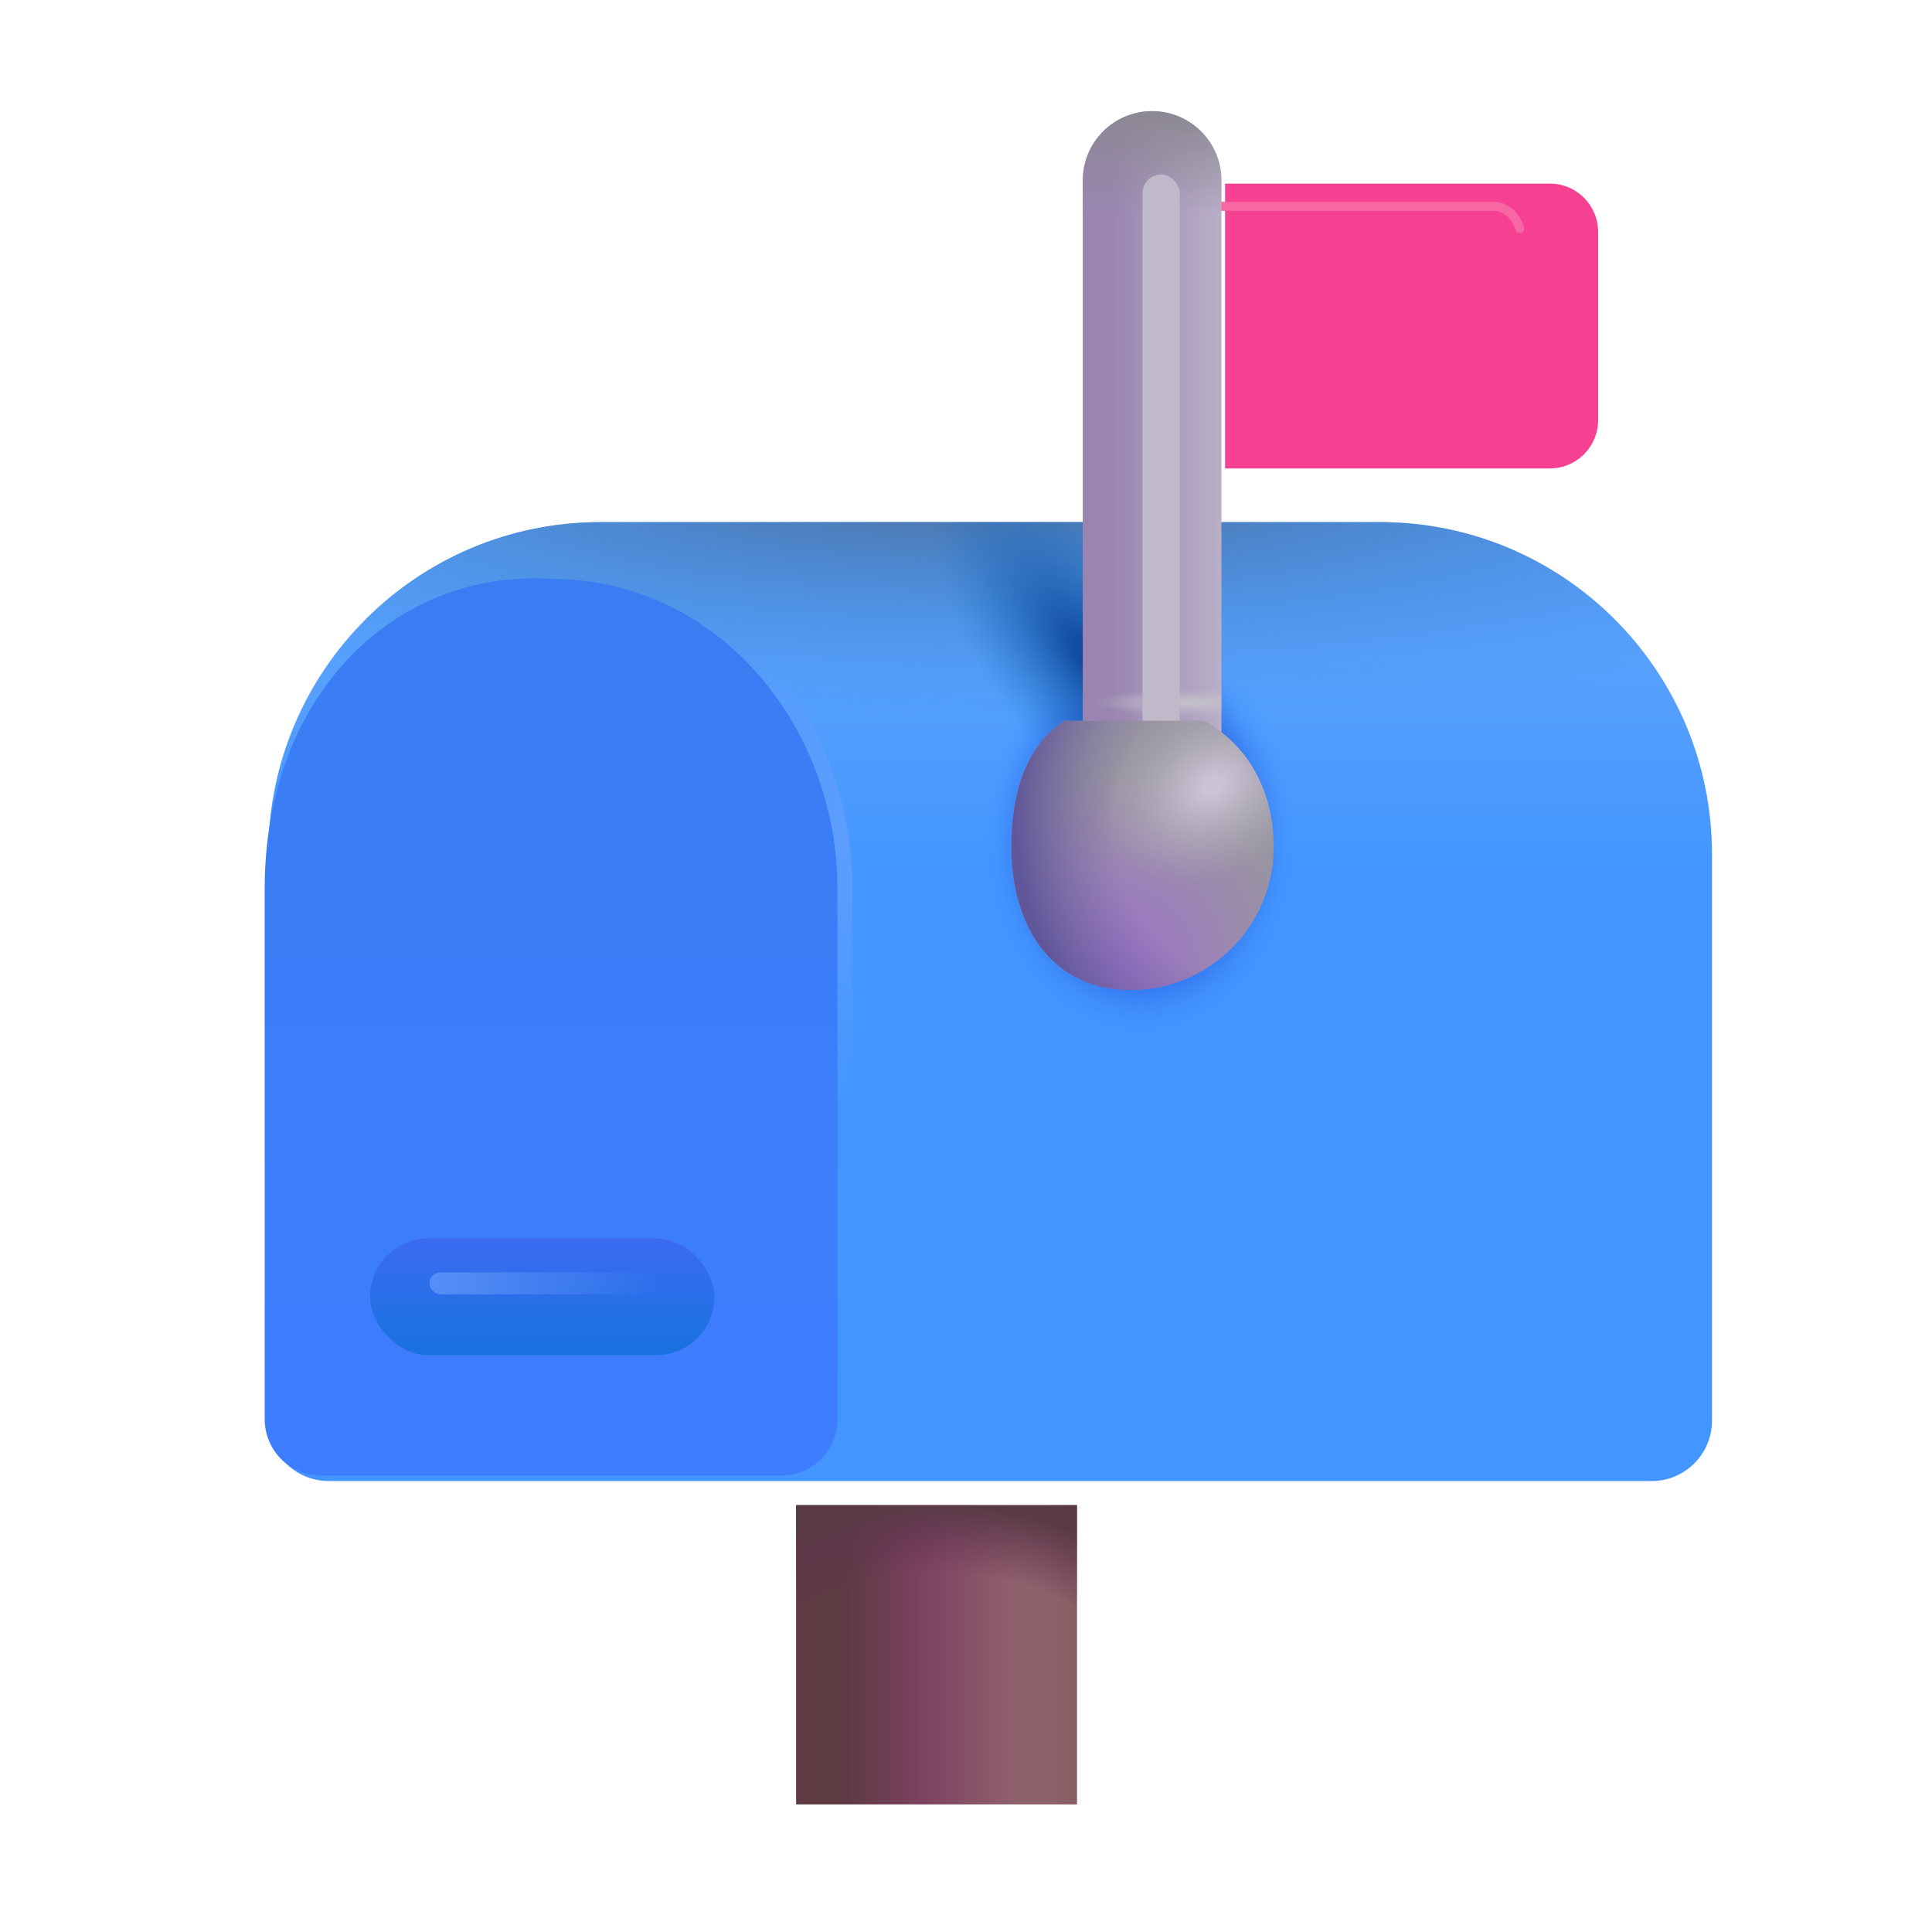 <svg viewBox="0 0 32 32" fill="none" xmlns="http://www.w3.org/2000/svg">
<path d="M13.186 24.93H17.837V29.887H13.186V24.93Z" fill="url(#paint0_linear_18_21971)"/>
<path d="M13.186 24.93H17.837V29.887H13.186V24.93Z" fill="url(#paint1_linear_18_21971)"/>
<path d="M13.186 24.93H17.837V29.887H13.186V24.93Z" fill="url(#paint2_radial_18_21971)"/>
<g filter="url(#filter0_i_18_21971)">
<path d="M4.044 14.548C4.044 11.51 6.506 9.048 9.544 9.048H22.456C25.494 9.048 27.956 11.51 27.956 14.548V23.931C27.956 24.483 27.509 24.931 26.956 24.931H5.044C4.491 24.931 4.044 24.483 4.044 23.931V14.548Z" fill="url(#paint3_linear_18_21971)"/>
<path d="M4.044 14.548C4.044 11.51 6.506 9.048 9.544 9.048H22.456C25.494 9.048 27.956 11.51 27.956 14.548V23.931C27.956 24.483 27.509 24.931 26.956 24.931H5.044C4.491 24.931 4.044 24.483 4.044 23.931V14.548Z" fill="url(#paint4_radial_18_21971)"/>
<path d="M4.044 14.548C4.044 11.51 6.506 9.048 9.544 9.048H22.456C25.494 9.048 27.956 11.51 27.956 14.548V23.931C27.956 24.483 27.509 24.931 26.956 24.931H5.044C4.491 24.931 4.044 24.483 4.044 23.931V14.548Z" fill="url(#paint5_radial_18_21971)"/>
<path d="M4.044 14.548C4.044 11.51 6.506 9.048 9.544 9.048H22.456C25.494 9.048 27.956 11.51 27.956 14.548V23.931C27.956 24.483 27.509 24.931 26.956 24.931H5.044C4.491 24.931 4.044 24.483 4.044 23.931V14.548Z" fill="url(#paint6_radial_18_21971)"/>
</g>
<g filter="url(#filter1_f_18_21971)">
<path d="M5.303 24.438H12.953C13.46 24.438 13.872 24.019 13.872 23.502V14.723C13.872 11.987 11.853 9.587 9.128 9.587C6.556 9.424 4.384 11.502 4.384 14.723V23.502C4.384 24.019 4.796 24.438 5.303 24.438Z" fill="url(#paint7_linear_18_21971)"/>
<path d="M5.303 24.562H12.953C13.531 24.562 13.997 24.085 13.997 23.502V14.723C13.997 11.933 11.936 9.464 9.132 9.462C6.478 9.296 4.259 11.444 4.259 14.723V23.502C4.259 24.085 4.724 24.562 5.303 24.562Z" stroke="url(#paint8_radial_18_21971)" stroke-width="0.25"/>
</g>
<g filter="url(#filter2_ii_18_21971)">
<path d="M19.291 3.141H24.67C25.112 3.141 25.47 3.499 25.47 3.941V7.059C25.47 7.501 25.112 7.859 24.67 7.859H19.291V3.141Z" fill="#F64092"/>
</g>
<g filter="url(#filter3_i_18_21971)">
<rect x="6.629" y="20.014" width="5.705" height="1.931" rx="0.966" fill="url(#paint9_linear_18_21971)"/>
</g>
<g filter="url(#filter4_f_18_21971)">
<rect x="7.114" y="21.074" width="4.484" height="0.364" rx="0.182" fill="url(#paint10_linear_18_21971)"/>
</g>
<g filter="url(#filter5_f_18_21971)">
<path d="M19.462 3.418H24.775C24.871 3.423 25.086 3.504 25.173 3.785" stroke="#F667A3" stroke-width="0.15" stroke-linecap="round"/>
</g>
<g filter="url(#filter6_i_18_21971)">
<path d="M17.634 3.289C17.634 2.655 18.148 2.141 18.782 2.141C19.417 2.141 19.931 2.655 19.931 3.289V12.906H17.634V3.289Z" fill="url(#paint11_linear_18_21971)"/>
<path d="M17.634 3.289C17.634 2.655 18.148 2.141 18.782 2.141C19.417 2.141 19.931 2.655 19.931 3.289V12.906H17.634V3.289Z" fill="url(#paint12_linear_18_21971)"/>
<path d="M17.634 3.289C17.634 2.655 18.148 2.141 18.782 2.141C19.417 2.141 19.931 2.655 19.931 3.289V12.906H17.634V3.289Z" fill="url(#paint13_radial_18_21971)"/>
</g>
<g filter="url(#filter7_f_18_21971)">
<rect x="18.924" y="2.891" width="0.616" height="9.852" rx="0.308" fill="#C0B9CA"/>
</g>
<path d="M17.634 11.938C17.003 12.336 16.751 13.123 16.751 14.029C16.751 15.338 17.419 16.398 18.727 16.398C20.036 16.398 21.097 15.338 21.097 14.029C21.097 13.123 20.682 12.336 19.935 11.938H17.634Z" fill="url(#paint14_radial_18_21971)"/>
<path d="M17.634 11.938C17.003 12.336 16.751 13.123 16.751 14.029C16.751 15.338 17.419 16.398 18.727 16.398C20.036 16.398 21.097 15.338 21.097 14.029C21.097 13.123 20.682 12.336 19.935 11.938H17.634Z" fill="url(#paint15_radial_18_21971)"/>
<path d="M17.634 11.938C17.003 12.336 16.751 13.123 16.751 14.029C16.751 15.338 17.419 16.398 18.727 16.398C20.036 16.398 21.097 15.338 21.097 14.029C21.097 13.123 20.682 12.336 19.935 11.938H17.634Z" fill="url(#paint16_radial_18_21971)"/>
<defs>
<filter id="filter0_i_18_21971" x="4.044" y="8.648" width="24.313" height="16.283" filterUnits="userSpaceOnUse" color-interpolation-filters="sRGB">
<feFlood flood-opacity="0" result="BackgroundImageFix"/>
<feBlend mode="normal" in="SourceGraphic" in2="BackgroundImageFix" result="shape"/>
<feColorMatrix in="SourceAlpha" type="matrix" values="0 0 0 0 0 0 0 0 0 0 0 0 0 0 0 0 0 0 127 0" result="hardAlpha"/>
<feOffset dx="0.4" dy="-0.4"/>
<feGaussianBlur stdDeviation="0.375"/>
<feComposite in2="hardAlpha" operator="arithmetic" k2="-1" k3="1"/>
<feColorMatrix type="matrix" values="0 0 0 0 0.263 0 0 0 0 0.357 0 0 0 0 1 0 0 0 1 0"/>
<feBlend mode="normal" in2="shape" result="effect1_innerShadow_18_21971"/>
</filter>
<filter id="filter1_f_18_21971" x="3.634" y="8.828" width="10.987" height="16.36" filterUnits="userSpaceOnUse" color-interpolation-filters="sRGB">
<feFlood flood-opacity="0" result="BackgroundImageFix"/>
<feBlend mode="normal" in="SourceGraphic" in2="BackgroundImageFix" result="shape"/>
<feGaussianBlur stdDeviation="0.25" result="effect1_foregroundBlur_18_21971"/>
</filter>
<filter id="filter2_ii_18_21971" x="19.291" y="2.891" width="6.68" height="5.119" filterUnits="userSpaceOnUse" color-interpolation-filters="sRGB">
<feFlood flood-opacity="0" result="BackgroundImageFix"/>
<feBlend mode="normal" in="SourceGraphic" in2="BackgroundImageFix" result="shape"/>
<feColorMatrix in="SourceAlpha" type="matrix" values="0 0 0 0 0 0 0 0 0 0 0 0 0 0 0 0 0 0 127 0" result="hardAlpha"/>
<feOffset dx="0.5" dy="-0.25"/>
<feGaussianBlur stdDeviation="0.25"/>
<feComposite in2="hardAlpha" operator="arithmetic" k2="-1" k3="1"/>
<feColorMatrix type="matrix" values="0 0 0 0 0.847 0 0 0 0 0.149 0 0 0 0 0.502 0 0 0 1 0"/>
<feBlend mode="normal" in2="shape" result="effect1_innerShadow_18_21971"/>
<feColorMatrix in="SourceAlpha" type="matrix" values="0 0 0 0 0 0 0 0 0 0 0 0 0 0 0 0 0 0 127 0" result="hardAlpha"/>
<feOffset dx="0.5" dy="0.15"/>
<feGaussianBlur stdDeviation="0.25"/>
<feComposite in2="hardAlpha" operator="arithmetic" k2="-1" k3="1"/>
<feColorMatrix type="matrix" values="0 0 0 0 0.847 0 0 0 0 0.149 0 0 0 0 0.502 0 0 0 1 0"/>
<feBlend mode="normal" in2="effect1_innerShadow_18_21971" result="effect2_innerShadow_18_21971"/>
</filter>
<filter id="filter3_i_18_21971" x="6.129" y="20.014" width="6.205" height="2.431" filterUnits="userSpaceOnUse" color-interpolation-filters="sRGB">
<feFlood flood-opacity="0" result="BackgroundImageFix"/>
<feBlend mode="normal" in="SourceGraphic" in2="BackgroundImageFix" result="shape"/>
<feColorMatrix in="SourceAlpha" type="matrix" values="0 0 0 0 0 0 0 0 0 0 0 0 0 0 0 0 0 0 127 0" result="hardAlpha"/>
<feOffset dx="-0.5" dy="0.5"/>
<feGaussianBlur stdDeviation="0.375"/>
<feComposite in2="hardAlpha" operator="arithmetic" k2="-1" k3="1"/>
<feColorMatrix type="matrix" values="0 0 0 0 0.118 0 0 0 0 0.322 0 0 0 0 0.824 0 0 0 1 0"/>
<feBlend mode="normal" in2="shape" result="effect1_innerShadow_18_21971"/>
</filter>
<filter id="filter4_f_18_21971" x="6.614" y="20.574" width="5.484" height="1.364" filterUnits="userSpaceOnUse" color-interpolation-filters="sRGB">
<feFlood flood-opacity="0" result="BackgroundImageFix"/>
<feBlend mode="normal" in="SourceGraphic" in2="BackgroundImageFix" result="shape"/>
<feGaussianBlur stdDeviation="0.25" result="effect1_foregroundBlur_18_21971"/>
</filter>
<filter id="filter5_f_18_21971" x="19.237" y="3.193" width="6.161" height="0.817" filterUnits="userSpaceOnUse" color-interpolation-filters="sRGB">
<feFlood flood-opacity="0" result="BackgroundImageFix"/>
<feBlend mode="normal" in="SourceGraphic" in2="BackgroundImageFix" result="shape"/>
<feGaussianBlur stdDeviation="0.075" result="effect1_foregroundBlur_18_21971"/>
</filter>
<filter id="filter6_i_18_21971" x="17.634" y="1.841" width="2.597" height="11.066" filterUnits="userSpaceOnUse" color-interpolation-filters="sRGB">
<feFlood flood-opacity="0" result="BackgroundImageFix"/>
<feBlend mode="normal" in="SourceGraphic" in2="BackgroundImageFix" result="shape"/>
<feColorMatrix in="SourceAlpha" type="matrix" values="0 0 0 0 0 0 0 0 0 0 0 0 0 0 0 0 0 0 127 0" result="hardAlpha"/>
<feOffset dx="0.3" dy="-0.3"/>
<feGaussianBlur stdDeviation="0.425"/>
<feComposite in2="hardAlpha" operator="arithmetic" k2="-1" k3="1"/>
<feColorMatrix type="matrix" values="0 0 0 0 0.439 0 0 0 0 0.427 0 0 0 0 0.467 0 0 0 1 0"/>
<feBlend mode="normal" in2="shape" result="effect1_innerShadow_18_21971"/>
</filter>
<filter id="filter7_f_18_21971" x="18.424" y="2.391" width="1.616" height="10.852" filterUnits="userSpaceOnUse" color-interpolation-filters="sRGB">
<feFlood flood-opacity="0" result="BackgroundImageFix"/>
<feBlend mode="normal" in="SourceGraphic" in2="BackgroundImageFix" result="shape"/>
<feGaussianBlur stdDeviation="0.25" result="effect1_foregroundBlur_18_21971"/>
</filter>
<linearGradient id="paint0_linear_18_21971" x1="16.822" y1="29.887" x2="13.186" y2="29.887" gradientUnits="userSpaceOnUse">
<stop stop-color="#8F616C"/>
<stop offset="0.42" stop-color="#7D4261"/>
<stop offset="0.774" stop-color="#5E3A43"/>
</linearGradient>
<linearGradient id="paint1_linear_18_21971" x1="18.103" y1="29.887" x2="17.353" y2="29.887" gradientUnits="userSpaceOnUse">
<stop stop-color="#855A5D"/>
<stop offset="1" stop-color="#855A5D" stop-opacity="0"/>
</linearGradient>
<radialGradient id="paint2_radial_18_21971" cx="0" cy="0" r="1" gradientUnits="userSpaceOnUse" gradientTransform="translate(15.511 29.887) rotate(-90) scale(4.956 5.623)">
<stop offset="0.772" stop-color="#632F53" stop-opacity="0"/>
<stop offset="1" stop-color="#5A3A46"/>
</radialGradient>
<linearGradient id="paint3_linear_18_21971" x1="20.525" y1="24.931" x2="20.525" y2="11.25" gradientUnits="userSpaceOnUse">
<stop offset="0.743" stop-color="#4396FF"/>
<stop offset="1" stop-color="#59A1FF"/>
</linearGradient>
<radialGradient id="paint4_radial_18_21971" cx="0" cy="0" r="1" gradientUnits="userSpaceOnUse" gradientTransform="translate(16 8.313) rotate(90) scale(4.062 18.85)">
<stop offset="0.062" stop-color="#4D70A0"/>
<stop offset="1" stop-color="#3D93EB" stop-opacity="0"/>
</radialGradient>
<radialGradient id="paint5_radial_18_21971" cx="0" cy="0" r="1" gradientUnits="userSpaceOnUse" gradientTransform="translate(18.494 14.313) rotate(90) scale(3.312 2.641)">
<stop offset="0.613" stop-color="#2356E3"/>
<stop offset="1" stop-color="#4398FF" stop-opacity="0"/>
</radialGradient>
<radialGradient id="paint6_radial_18_21971" cx="0" cy="0" r="1" gradientUnits="userSpaceOnUse" gradientTransform="translate(17.712 11.344) rotate(-127.25) scale(3.769 1.661)">
<stop offset="0.112" stop-color="#114CA0"/>
<stop offset="1" stop-color="#2476C7" stop-opacity="0"/>
</radialGradient>
<linearGradient id="paint7_linear_18_21971" x1="9.128" y1="9.587" x2="9.128" y2="24.438" gradientUnits="userSpaceOnUse">
<stop stop-color="#3A7DF2"/>
<stop offset="1" stop-color="#3D7DFF"/>
</linearGradient>
<radialGradient id="paint8_radial_18_21971" cx="0" cy="0" r="1" gradientUnits="userSpaceOnUse" gradientTransform="translate(15.447 12.007) rotate(125.738) scale(9.416 3.167)">
<stop offset="0.263" stop-color="#5C9DFF"/>
<stop offset="1" stop-color="#5C9DFF" stop-opacity="0"/>
</radialGradient>
<linearGradient id="paint9_linear_18_21971" x1="9.481" y1="20.014" x2="9.481" y2="21.945" gradientUnits="userSpaceOnUse">
<stop stop-color="#3B6BF1"/>
<stop offset="1" stop-color="#1872E0"/>
</linearGradient>
<linearGradient id="paint10_linear_18_21971" x1="7.114" y1="21.256" x2="10.915" y2="21.256" gradientUnits="userSpaceOnUse">
<stop stop-color="#568FF7"/>
<stop offset="1" stop-color="#568FF7" stop-opacity="0"/>
</linearGradient>
<linearGradient id="paint11_linear_18_21971" x1="18.103" y1="8.625" x2="19.931" y2="8.625" gradientUnits="userSpaceOnUse">
<stop stop-color="#9A85B2"/>
<stop offset="1" stop-color="#B9AFC7"/>
</linearGradient>
<linearGradient id="paint12_linear_18_21971" x1="18.782" y1="2.141" x2="18.782" y2="3.844" gradientUnits="userSpaceOnUse">
<stop stop-color="#8C8893"/>
<stop offset="1" stop-color="#8C8893" stop-opacity="0"/>
</linearGradient>
<radialGradient id="paint13_radial_18_21971" cx="0" cy="0" r="1" gradientUnits="userSpaceOnUse" gradientTransform="translate(19.447 11.938) rotate(-90) scale(0.219 1.641)">
<stop offset="0.071" stop-color="#C3BFCA"/>
<stop offset="1" stop-color="#C3BFCA" stop-opacity="0"/>
</radialGradient>
<radialGradient id="paint14_radial_18_21971" cx="0" cy="0" r="1" gradientUnits="userSpaceOnUse" gradientTransform="translate(18.447 16.188) rotate(-90) scale(3.344 3.066)">
<stop stop-color="#9F71CD"/>
<stop offset="1" stop-color="#9994A1"/>
</radialGradient>
<radialGradient id="paint15_radial_18_21971" cx="0" cy="0" r="1" gradientUnits="userSpaceOnUse" gradientTransform="translate(20.478 13.75) rotate(169.651) scale(3.653 4.367)">
<stop offset="0.548" stop-color="#73679F" stop-opacity="0"/>
<stop offset="1" stop-color="#60569A"/>
</radialGradient>
<radialGradient id="paint16_radial_18_21971" cx="0" cy="0" r="1" gradientUnits="userSpaceOnUse" gradientTransform="translate(20.087 13.016) rotate(-31.195) scale(1.991 1.482)">
<stop offset="0.079" stop-color="#CBC4D6"/>
<stop offset="1" stop-color="#AFABB5" stop-opacity="0"/>
</radialGradient>
</defs>
</svg>
